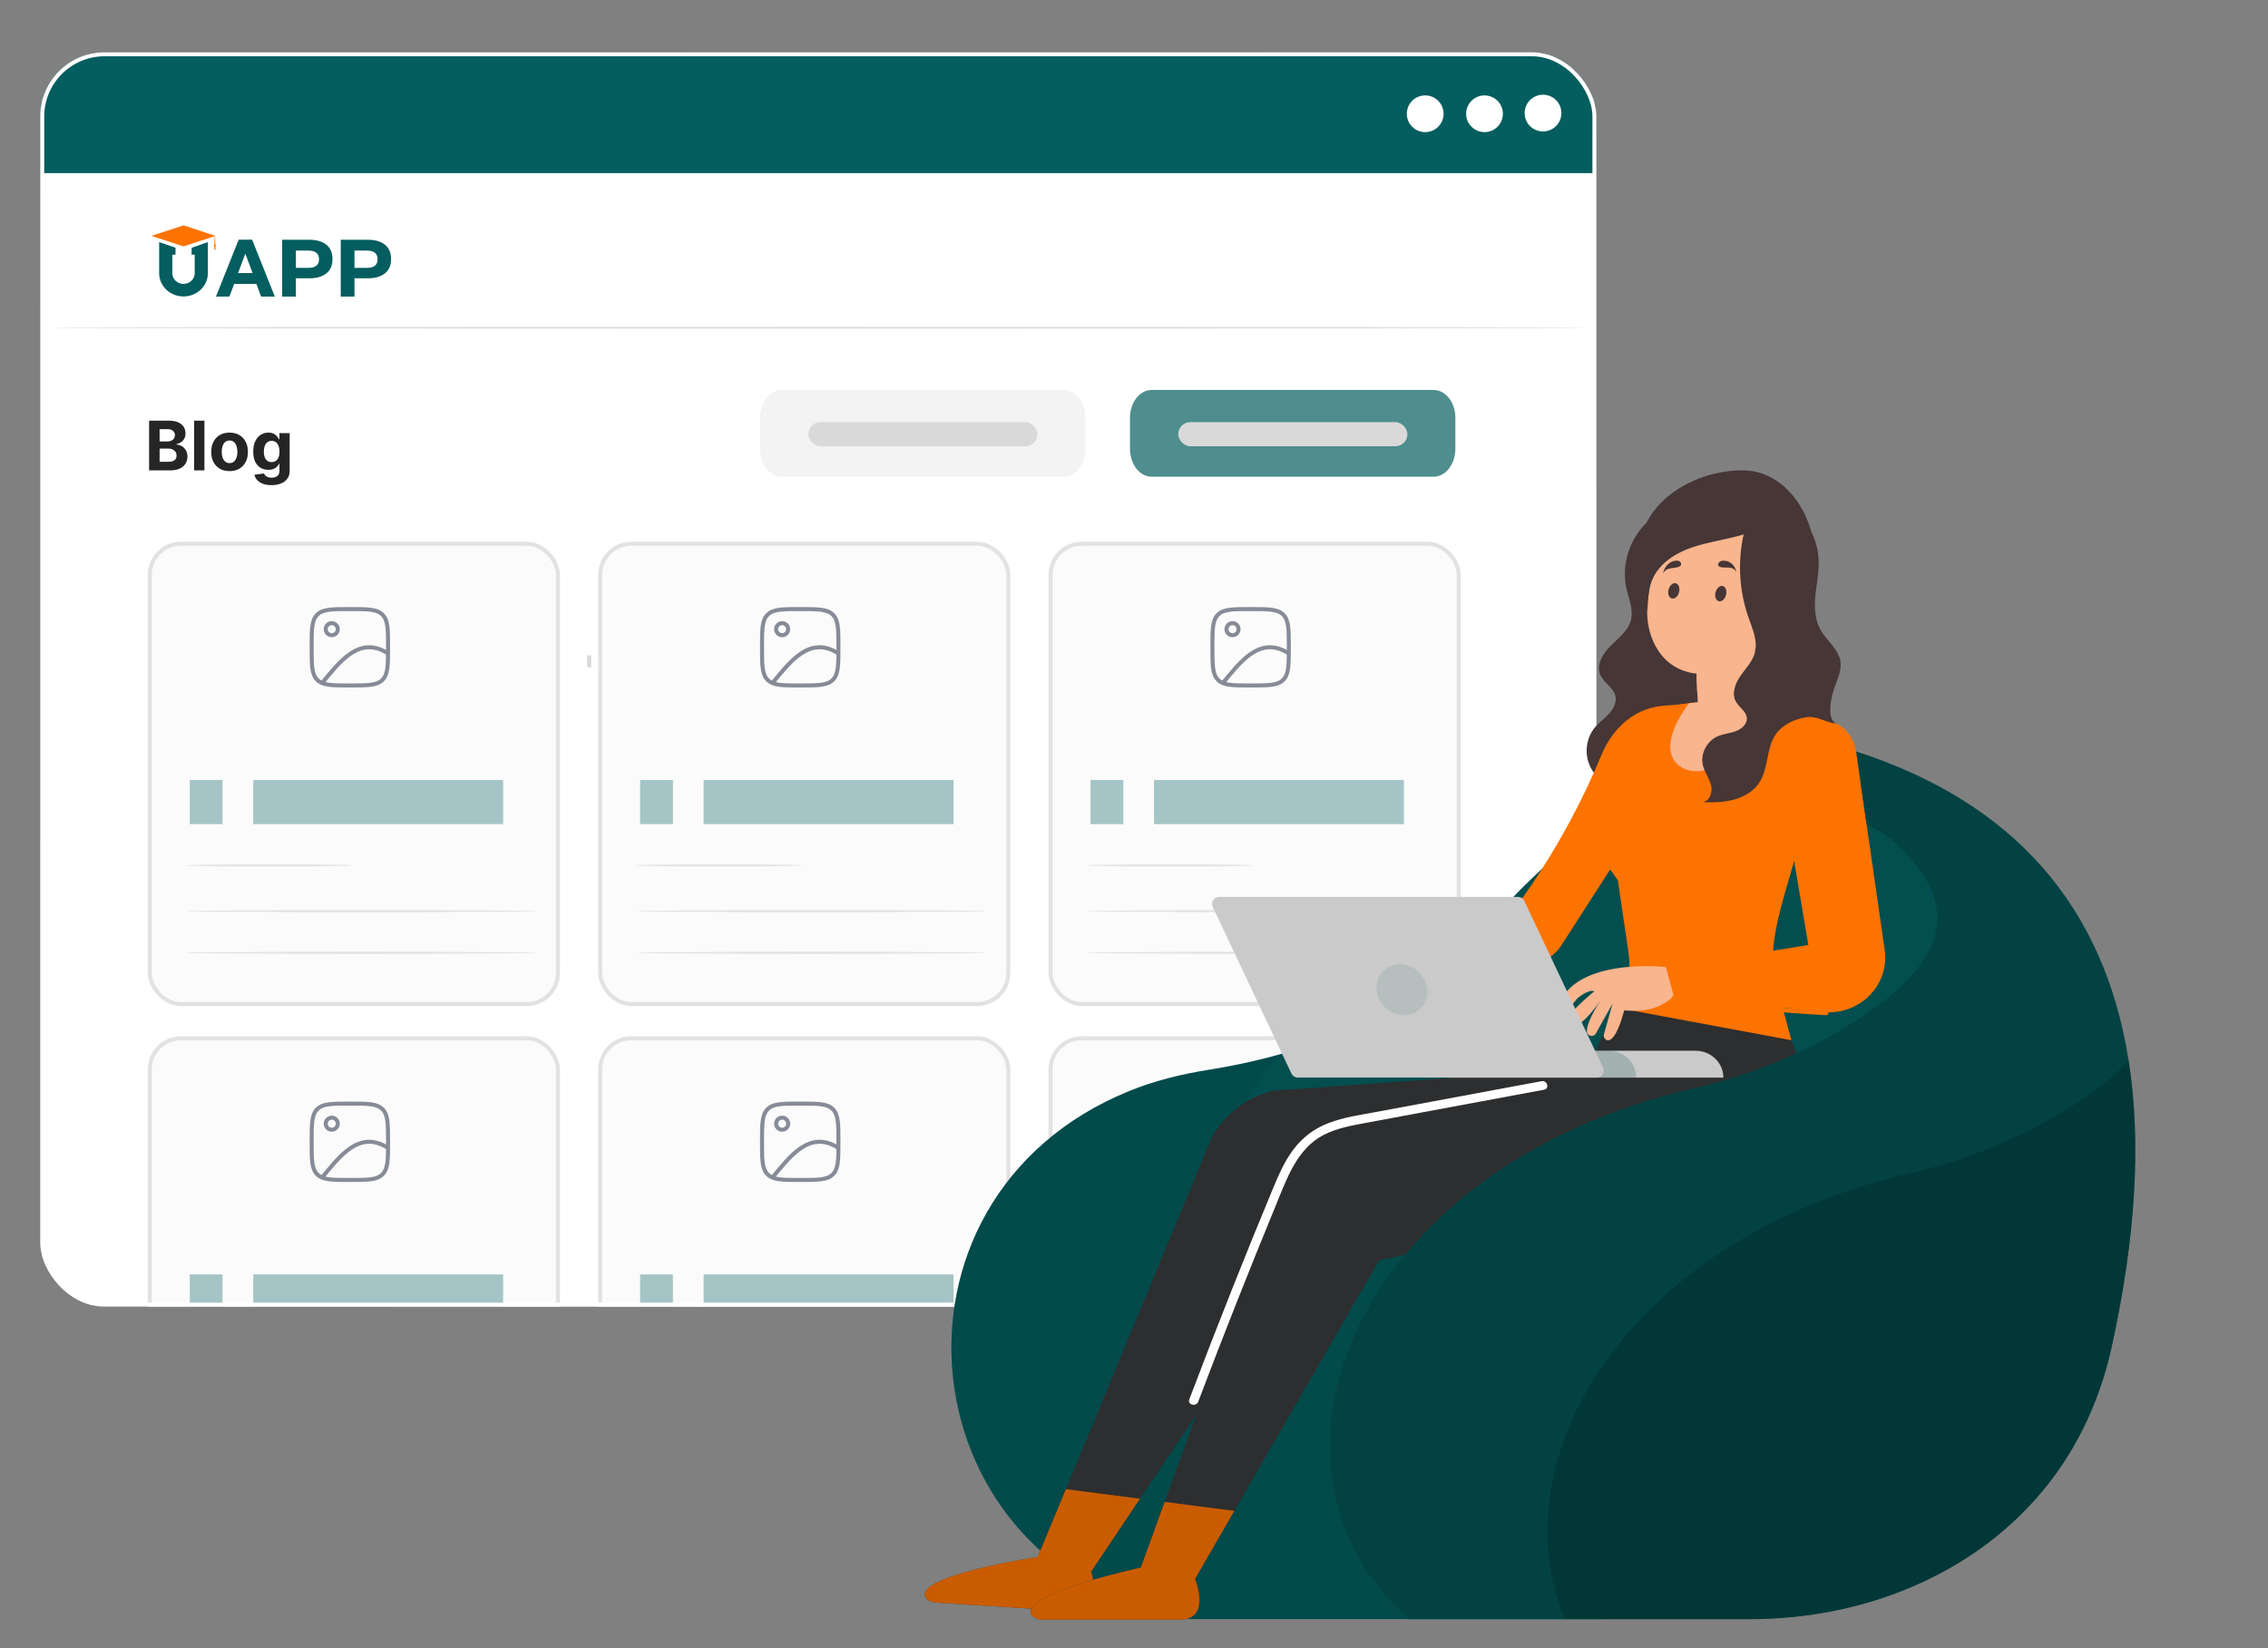 <svg width="564" height="410" viewBox="0 0 564 410" fill="none" xmlns="http://www.w3.org/2000/svg">
<rect x="0" y="0" width="564" height="410" fill="#808080" stroke="none"/>
<g clip-path="url(#clip0_3351_69304)">
<path d="M396.51 24H10V332.066H396.51V24Z" fill="white"/>
<g opacity="0.5">
<path d="M273.145 144.821H275.011V145.259H273.145V144.821Z" fill="#263238"/>
<path d="M275.879 144.821H277.746V145.259H275.879V144.821Z" fill="#263238"/>
<path d="M278.551 143.588C278.551 143.364 278.724 143.201 278.928 143.201C279.132 143.201 279.316 143.364 279.316 143.588C279.316 143.813 279.142 143.976 278.928 143.976C278.724 143.976 278.551 143.802 278.551 143.588ZM278.551 146.615C278.551 146.391 278.724 146.228 278.928 146.228C279.132 146.228 279.316 146.391 279.316 146.615C279.316 146.839 279.142 147.002 278.928 147.002C278.724 147.013 278.551 146.839 278.551 146.615Z" fill="#263238"/>
<path d="M280.109 144.821H281.976V145.259H280.109V144.821Z" fill="#263238"/>
<path d="M282.844 144.821H284.71V145.259H282.844V144.821Z" fill="#263238"/>
</g>
<path d="M396.78 13.265H10.27V43.062H396.78V13.265Z" fill="#045D5E"/>
<path d="M358.983 28.297C358.983 30.814 356.943 32.863 354.414 32.863C351.884 32.863 349.844 30.824 349.844 28.297C349.844 25.78 351.884 23.731 354.414 23.731C356.943 23.731 358.983 25.78 358.983 28.297Z" fill="white"/>
<path d="M373.733 28.297C373.733 30.814 371.693 32.863 369.164 32.863C366.644 32.863 364.594 30.824 364.594 28.297C364.594 25.78 366.634 23.731 369.164 23.731C371.693 23.731 373.733 25.78 373.733 28.297Z" fill="white"/>
<path d="M388.284 28.128C388.284 30.645 386.244 32.694 383.714 32.694C381.185 32.694 379.145 30.655 379.145 28.128C379.145 25.611 381.185 23.562 383.714 23.562C386.244 23.562 388.284 25.611 388.284 28.128Z" fill="white"/>
<path d="M395.079 81.515C395.079 81.658 309.231 81.78 203.369 81.78C97.457 81.78 11.629 81.658 11.629 81.515C11.629 81.372 97.457 81.25 203.359 81.25C309.231 81.25 395.079 81.362 395.079 81.515Z" fill="#E0E0E0"/>
<path d="M396.776 324.766C396.776 322.921 396.684 201.087 396.551 13.265L396.776 13.489C286.293 13.499 153.308 13.51 10.296 13.53H10.265L10.53 13.265C10.52 125.825 10.51 232.159 10.5 324.766L10.265 324.531C240.095 324.664 394.705 324.766 396.776 324.766C394.705 324.766 240.095 324.857 10.265 325H10.031V324.766C10.02 232.159 10.01 125.825 10 13.265V13H10.265H10.296C153.308 13.02 286.283 13.031 396.776 13.041H397V13.265C396.867 201.087 396.776 322.921 396.776 324.766Z" fill="#263238"/>
<rect x="37.25" y="135.25" width="101.5" height="114.5" rx="7.75" fill="#FBFBFB" stroke="#E2E2E2" strokeWidth="0.5"/>
<g opacity="0.1">
<path d="M87.671 215.265C87.671 215.408 78.38 215.53 66.925 215.53C55.464 215.53 46.176 215.408 46.176 215.265C46.176 215.122 55.464 215 66.925 215C78.383 215 87.671 215.112 87.671 215.265Z" fill="black"/>
</g>
<g opacity="0.1">
<path d="M133.493 226.628C133.493 226.771 113.943 226.893 89.834 226.893C65.716 226.893 46.172 226.771 46.172 226.628C46.172 226.486 65.716 226.363 89.834 226.363C113.946 226.363 133.493 226.475 133.493 226.628Z" fill="black"/>
</g>
<g opacity="0.1">
<path d="M133.493 236.993C133.493 237.135 113.943 237.257 89.834 237.257C65.716 237.257 46.172 237.135 46.172 236.993C46.172 236.85 65.716 236.728 89.834 236.728C113.946 236.728 133.493 236.85 133.493 236.993Z" fill="black"/>
</g>
<g opacity="0.5">
<path d="M47.188 194H55.337V205H47.188V194Z" fill="#508E8F"/>
<path d="M62.978 194H125.122V205H62.978V194Z" fill="#508E8F"/>
</g>
<g opacity="0.5">
<circle cx="82.5" cy="156.5" r="1.5" stroke="#141B34" strokeWidth="1.5" strokeLinecap="round" strokeLinejoin="round"/>
<path d="M77.5 161C77.5 156.522 77.5 154.282 78.891 152.891C80.282 151.5 82.522 151.5 87 151.5C91.478 151.5 93.718 151.5 95.109 152.891C96.5 154.282 96.5 156.522 96.5 161C96.5 165.478 96.5 167.718 95.109 169.109C93.718 170.5 91.478 170.5 87 170.5C82.522 170.5 80.282 170.5 78.891 169.109C77.5 167.718 77.5 165.478 77.5 161Z" stroke="#141B34" strokeWidth="1.5"/>
<path d="M80 170C84.373 164.775 89.274 157.884 96.498 162.542" stroke="#141B34" strokeWidth="1.5"/>
</g>
<rect x="149.25" y="135.25" width="101.5" height="114.5" rx="7.75" fill="#FBFBFB" stroke="#E2E2E2" strokeWidth="0.5"/>
<g opacity="0.1">
<path d="M199.671 215.265C199.671 215.408 190.38 215.53 178.925 215.53C167.464 215.53 158.176 215.408 158.176 215.265C158.176 215.122 167.464 215 178.925 215C190.383 215 199.671 215.112 199.671 215.265Z" fill="black"/>
</g>
<g opacity="0.1">
<path d="M245.493 226.628C245.493 226.771 225.943 226.893 201.834 226.893C177.716 226.893 158.172 226.771 158.172 226.628C158.172 226.486 177.716 226.363 201.834 226.363C225.946 226.363 245.493 226.475 245.493 226.628Z" fill="black"/>
</g>
<g opacity="0.1">
<path d="M245.493 236.993C245.493 237.135 225.943 237.257 201.834 237.257C177.716 237.257 158.172 237.135 158.172 236.993C158.172 236.85 177.716 236.728 201.834 236.728C225.946 236.728 245.493 236.85 245.493 236.993Z" fill="black"/>
</g>
<g opacity="0.5">
<path d="M159.188 194H167.337V205H159.188V194Z" fill="#508E8F"/>
<path d="M174.978 194H237.122V205H174.978V194Z" fill="#508E8F"/>
</g>
<g opacity="0.5">
<circle cx="194.5" cy="156.5" r="1.5" stroke="#141B34" strokeWidth="1.5" strokeLinecap="round" strokeLinejoin="round"/>
<path d="M189.5 161C189.5 156.522 189.5 154.282 190.891 152.891C192.282 151.5 194.522 151.5 199 151.5C203.478 151.5 205.718 151.5 207.109 152.891C208.5 154.282 208.5 156.522 208.5 161C208.5 165.478 208.5 167.718 207.109 169.109C205.718 170.5 203.478 170.5 199 170.5C194.522 170.5 192.282 170.5 190.891 169.109C189.5 167.718 189.5 165.478 189.5 161Z" stroke="#141B34" strokeWidth="1.5"/>
<path d="M192 170C196.372 164.775 201.274 157.884 208.497 162.542" stroke="#141B34" strokeWidth="1.5"/>
</g>
<rect x="261.25" y="135.25" width="101.5" height="114.5" rx="7.75" fill="#FBFBFB" stroke="#E2E2E2" strokeWidth="0.5"/>
<g opacity="0.1">
<path d="M311.671 215.265C311.671 215.408 302.38 215.53 290.925 215.53C279.464 215.53 270.176 215.408 270.176 215.265C270.176 215.122 279.464 215 290.925 215C302.383 215 311.671 215.112 311.671 215.265Z" fill="black"/>
</g>
<g opacity="0.1">
<path d="M357.493 226.628C357.493 226.771 337.943 226.893 313.834 226.893C289.716 226.893 270.172 226.771 270.172 226.628C270.172 226.486 289.716 226.363 313.834 226.363C337.946 226.363 357.493 226.475 357.493 226.628Z" fill="black"/>
</g>
<g opacity="0.1">
<path d="M357.493 236.993C357.493 237.135 337.943 237.257 313.834 237.257C289.716 237.257 270.172 237.135 270.172 236.993C270.172 236.85 289.716 236.728 313.834 236.728C337.946 236.728 357.493 236.85 357.493 236.993Z" fill="black"/>
</g>
<g opacity="0.5">
<path d="M271.188 194H279.337V205H271.188V194Z" fill="#508E8F"/>
<path d="M286.978 194H349.122V205H286.978V194Z" fill="#508E8F"/>
</g>
<g opacity="0.5">
<circle cx="306.5" cy="156.5" r="1.5" stroke="#141B34" strokeWidth="1.5" strokeLinecap="round" strokeLinejoin="round"/>
<path d="M301.5 161C301.5 156.522 301.5 154.282 302.891 152.891C304.282 151.5 306.522 151.5 311 151.5C315.478 151.5 317.718 151.5 319.109 152.891C320.5 154.282 320.5 156.522 320.5 161C320.5 165.478 320.5 167.718 319.109 169.109C317.718 170.5 315.478 170.5 311 170.5C306.522 170.5 304.282 170.5 302.891 169.109C301.5 167.718 301.5 165.478 301.5 161Z" stroke="#141B34" strokeWidth="1.5"/>
<path d="M304 170C308.372 164.775 313.274 157.884 320.497 162.542" stroke="#141B34" strokeWidth="1.5"/>
</g>
<rect x="37.25" y="258.25" width="101.5" height="114.5" rx="7.75" fill="#FBFBFB" stroke="#E2E2E2" strokeWidth="0.5"/>
<g opacity="0.5">
<path d="M47.188 317H55.337V328H47.188V317Z" fill="#508E8F"/>
<path d="M62.978 317H125.122V328H62.978V317Z" fill="#508E8F"/>
</g>
<g opacity="0.5">
<circle cx="82.5" cy="279.5" r="1.5" stroke="#141B34" strokeWidth="1.5" strokeLinecap="round" strokeLinejoin="round"/>
<path d="M77.5 284C77.5 279.522 77.5 277.282 78.891 275.891C80.282 274.5 82.522 274.5 87 274.5C91.478 274.5 93.718 274.5 95.109 275.891C96.5 277.282 96.5 279.522 96.5 284C96.5 288.478 96.5 290.718 95.109 292.109C93.718 293.5 91.478 293.5 87 293.5C82.522 293.5 80.282 293.5 78.891 292.109C77.5 290.718 77.5 288.478 77.5 284Z" stroke="#141B34" strokeWidth="1.5"/>
<path d="M80 293C84.373 287.775 89.274 280.884 96.498 285.542" stroke="#141B34" strokeWidth="1.5"/>
</g>
<rect x="149.25" y="258.25" width="101.5" height="114.5" rx="7.75" fill="#FBFBFB" stroke="#E2E2E2" strokeWidth="0.5"/>
<g opacity="0.5">
<path d="M159.188 317H167.337V328H159.188V317Z" fill="#508E8F"/>
<path d="M174.978 317H237.122V328H174.978V317Z" fill="#508E8F"/>
</g>
<g opacity="0.5">
<circle cx="194.5" cy="279.5" r="1.5" stroke="#141B34" strokeWidth="1.5" strokeLinecap="round" strokeLinejoin="round"/>
<path d="M189.5 284C189.5 279.522 189.5 277.282 190.891 275.891C192.282 274.5 194.522 274.5 199 274.5C203.478 274.5 205.718 274.5 207.109 275.891C208.5 277.282 208.5 279.522 208.5 284C208.5 288.478 208.5 290.718 207.109 292.109C205.718 293.5 203.478 293.5 199 293.5C194.522 293.5 192.282 293.5 190.891 292.109C189.5 290.718 189.5 288.478 189.5 284Z" stroke="#141B34" strokeWidth="1.5"/>
<path d="M192 293C196.372 287.775 201.274 280.884 208.497 285.542" stroke="#141B34" strokeWidth="1.5"/>
</g>
<rect x="261.25" y="258.25" width="101.5" height="114.5" rx="7.75" fill="#FBFBFB" stroke="#E2E2E2" strokeWidth="0.5"/>
<g opacity="0.5">
<path d="M271.188 317H279.337V328H271.188V317Z" fill="#508E8F"/>
<path d="M286.978 317H349.122V328H286.978V317Z" fill="#508E8F"/>
</g>
<g opacity="0.5">
<circle cx="306.5" cy="279.5" r="1.5" stroke="#141B34" strokeWidth="1.5" strokeLinecap="round" strokeLinejoin="round"/>
<path d="M301.5 284C301.5 279.522 301.5 277.282 302.891 275.891C304.282 274.5 306.522 274.5 311 274.5C315.478 274.5 317.718 274.5 319.109 275.891C320.5 277.282 320.5 279.522 320.5 284C320.5 288.478 320.5 290.718 319.109 292.109C317.718 293.5 315.478 293.5 311 293.5C306.522 293.5 304.282 293.5 302.891 292.109C301.5 290.718 301.5 288.478 301.5 284Z" stroke="#141B34" strokeWidth="1.5"/>
<path d="M304 293C308.372 287.775 313.274 280.884 320.497 285.542" stroke="#141B34" strokeWidth="1.5"/>
</g>
<path d="M43.66 61.618L39.578 60.225V67.959C39.578 71.148 42.29 73.734 45.635 73.734C48.98 73.734 51.692 71.148 51.692 67.959V60.225L47.668 61.618L47.638 63.355H48.418V67.96C48.418 69.426 47.172 70.615 45.634 70.615C44.096 70.615 42.85 69.426 42.85 67.96V63.355H43.63L43.66 61.618H43.66Z" fill="#045D5E"/>
<path d="M45.633 56.062L37.645 58.671L45.633 61.28L53.622 58.671L45.633 56.062Z" fill="#FC7300"/>
<path d="M53.691 61.05C53.691 60.955 53.634 60.872 53.552 60.83L53.476 58.668H53.394L53.319 60.825C53.23 60.864 53.168 60.951 53.168 61.05C53.168 61.144 53.222 61.227 53.303 61.269L53.282 61.871C53.275 62.075 53.344 62.162 53.435 62.162C53.526 62.162 53.596 62.075 53.589 61.871L53.567 61.263C53.642 61.218 53.692 61.14 53.692 61.05H53.691Z" fill="#FC7300"/>
<path d="M84.734 59.638H91.498C93.261 59.638 94.66 60.04 95.695 60.845C96.731 61.651 97.248 62.852 97.248 64.448C97.248 66.045 96.734 67.204 95.706 68.009C94.678 68.814 93.334 69.216 91.674 69.216H88.149V73.776H84.734V59.638ZM88.149 62.327V66.633H91.212C93.004 66.633 93.899 65.919 93.899 64.49C93.899 63.062 93.011 62.327 91.234 62.327H88.149Z" fill="#045D5E"/>
<path d="M70.168 59.638H76.932C78.694 59.638 80.093 60.04 81.129 60.845C82.164 61.651 82.682 62.852 82.682 64.448C82.682 66.045 82.167 67.204 81.14 68.009C80.111 68.814 78.767 69.216 77.108 69.216H73.583V73.776H70.168V59.638ZM73.583 62.327V66.633H76.645C78.437 66.633 79.333 65.919 79.333 64.49C79.333 63.062 78.444 62.327 76.667 62.327H73.583Z" fill="#045D5E"/>
<path d="M62.701 59.617H59.347L53.703 73.776H57.035L58.244 70.618H63.763L64.929 73.776H68.344L62.701 59.617ZM61.013 63.092L62.81 67.921H59.198L61.013 63.092Z" fill="#045D5E"/>
<rect x="146" y="163" width="1" height="3" fill="#D9D9D9"/>
<path d="M37.075 117V104.636H42.025C42.934 104.636 43.693 104.771 44.301 105.041C44.908 105.31 45.365 105.685 45.671 106.164C45.977 106.639 46.13 107.186 46.13 107.806C46.13 108.289 46.033 108.713 45.84 109.08C45.647 109.442 45.381 109.74 45.043 109.973C44.709 110.202 44.327 110.365 43.896 110.462V110.583C44.367 110.603 44.808 110.736 45.218 110.981C45.633 111.227 45.969 111.571 46.227 112.013C46.484 112.452 46.613 112.975 46.613 113.583C46.613 114.239 46.45 114.825 46.124 115.34C45.802 115.851 45.325 116.255 44.693 116.553C44.061 116.851 43.283 117 42.357 117H37.075ZM39.689 114.863H41.82C42.548 114.863 43.079 114.724 43.413 114.446C43.747 114.165 43.914 113.79 43.914 113.324C43.914 112.981 43.832 112.68 43.667 112.418C43.502 112.156 43.267 111.951 42.961 111.802C42.659 111.653 42.298 111.579 41.88 111.579H39.689V114.863ZM39.689 109.81H41.626C41.985 109.81 42.303 109.748 42.58 109.623C42.862 109.494 43.083 109.313 43.244 109.08C43.409 108.846 43.492 108.566 43.492 108.24C43.492 107.794 43.333 107.433 43.015 107.16C42.701 106.886 42.254 106.749 41.675 106.749H39.689V109.81ZM50.837 104.636V117H48.266V104.636H50.837ZM57.087 117.181C56.149 117.181 55.338 116.982 54.654 116.583C53.974 116.181 53.449 115.622 53.078 114.905C52.708 114.185 52.523 113.35 52.523 112.4C52.523 111.442 52.708 110.605 53.078 109.888C53.449 109.168 53.974 108.609 54.654 108.21C55.338 107.808 56.149 107.607 57.087 107.607C58.025 107.607 58.834 107.808 59.514 108.21C60.198 108.609 60.725 109.168 61.096 109.888C61.466 110.605 61.651 111.442 61.651 112.4C61.651 113.35 61.466 114.185 61.096 114.905C60.725 115.622 60.198 116.181 59.514 116.583C58.834 116.982 58.025 117.181 57.087 117.181ZM57.099 115.189C57.526 115.189 57.882 115.068 58.168 114.827C58.453 114.581 58.669 114.247 58.814 113.825C58.962 113.402 59.037 112.921 59.037 112.382C59.037 111.842 58.962 111.362 58.814 110.939C58.669 110.516 58.453 110.182 58.168 109.937C57.882 109.691 57.526 109.569 57.099 109.569C56.668 109.569 56.306 109.691 56.012 109.937C55.723 110.182 55.503 110.516 55.354 110.939C55.209 111.362 55.137 111.842 55.137 112.382C55.137 112.921 55.209 113.402 55.354 113.825C55.503 114.247 55.723 114.581 56.012 114.827C56.306 115.068 56.668 115.189 57.099 115.189ZM67.501 120.67C66.668 120.67 65.953 120.556 65.358 120.326C64.766 120.101 64.295 119.793 63.945 119.403C63.595 119.012 63.367 118.574 63.263 118.087L65.641 117.767C65.714 117.952 65.829 118.125 65.985 118.286C66.142 118.447 66.35 118.576 66.607 118.672C66.869 118.773 67.187 118.823 67.561 118.823C68.121 118.823 68.581 118.686 68.944 118.413C69.31 118.143 69.493 117.69 69.493 117.054V115.358H69.384C69.272 115.616 69.103 115.859 68.877 116.088C68.652 116.318 68.362 116.505 68.008 116.65C67.654 116.795 67.231 116.867 66.74 116.867C66.044 116.867 65.41 116.706 64.838 116.384C64.271 116.058 63.818 115.561 63.48 114.893C63.146 114.221 62.979 113.372 62.979 112.346C62.979 111.295 63.15 110.418 63.492 109.713C63.834 109.009 64.289 108.482 64.856 108.132C65.428 107.782 66.054 107.607 66.734 107.607C67.253 107.607 67.688 107.695 68.038 107.872C68.388 108.045 68.67 108.263 68.883 108.524C69.1 108.782 69.267 109.035 69.384 109.285H69.481V107.727H72.034V117.091C72.034 117.879 71.841 118.539 71.455 119.071C71.069 119.602 70.533 120 69.849 120.266C69.169 120.536 68.386 120.67 67.501 120.67ZM67.555 114.935C67.97 114.935 68.32 114.833 68.606 114.627C68.895 114.418 69.117 114.12 69.269 113.734C69.427 113.344 69.505 112.877 69.505 112.333C69.505 111.79 69.428 111.319 69.276 110.921C69.123 110.518 68.901 110.206 68.612 109.985C68.322 109.764 67.97 109.653 67.555 109.653C67.132 109.653 66.776 109.768 66.487 109.997C66.197 110.223 65.977 110.536 65.829 110.939C65.68 111.341 65.605 111.806 65.605 112.333C65.605 112.869 65.68 113.332 65.829 113.722C65.981 114.108 66.201 114.408 66.487 114.621C66.776 114.831 67.132 114.935 67.555 114.935Z" fill="#252525"/>
<g opacity="0.7">
<path d="M356.527 118.575H286.39C283.411 118.575 281 115.466 281 111.624V103.95C281 100.108 283.411 97 286.39 97H356.527C359.507 97 361.917 100.108 361.917 103.95V111.624C361.917 115.456 359.499 118.575 356.527 118.575Z" fill="#045D5E"/>
</g>
<rect x="293" y="105" width="57" height="6" rx="3" fill="#D9D9D9"/>
<g opacity="0.7">
<path d="M264.527 118.575H194.39C191.411 118.575 189 115.466 189 111.624V103.95C189 100.108 191.411 97 194.39 97H264.527C267.507 97 269.917 100.108 269.917 103.95V111.624C269.917 115.456 267.499 118.575 264.527 118.575Z" fill="#EEEEEE"/>
</g>
<rect x="201" y="105" width="57" height="6" rx="3" fill="#D9D9D9"/>
</g>
<rect x="10.5" y="13.5" width="386" height="311" rx="15.5" stroke="white"/>
<path d="M445.554 189.445C416.635 187.069 389.2 206.112 363.689 237.43C363.689 237.43 345.582 258.918 300.685 266.081C293.892 267.159 287.183 268.793 280.844 271.366C214.826 298.233 225.219 391.153 295.076 402.732H398.504L510.867 227.717C494.135 208.129 472.356 195.403 445.554 189.445Z" fill="#045D5E"/>
<path d="M445.554 189.445C416.635 187.069 389.2 206.112 363.689 237.43C363.689 237.43 345.582 258.918 300.685 266.081C293.892 267.159 287.183 268.793 280.844 271.366C214.826 298.233 225.219 391.153 295.076 402.732H398.504L510.867 227.717C494.135 208.129 472.356 195.403 445.554 189.445Z" fill="black" fill-opacity="0.2"/>
<path opacity="0.37" d="M316.829 263.937C306.95 275.075 303.889 290.734 304.451 305.036C305.013 319.408 332.891 309.765 369.237 303.669C383.35 301.304 510.889 227.717 510.889 227.717C494.157 208.129 472.378 195.391 445.576 189.445C416.658 187.069 389.222 206.112 363.712 237.43C363.712 237.43 350.448 253.146 318.503 262.175C317.929 262.755 317.367 263.334 316.829 263.937Z" fill="#045657"/>
<path d="M409.778 129.72C405.21 133.916 403.129 140.488 404.468 146.434C405.054 149.007 406.226 151.615 405.592 154.176C404.935 156.83 402.531 158.662 400.557 160.609C398.584 162.556 396.862 165.384 397.974 167.899C398.835 169.846 401.179 170.982 401.705 173.034C402.1 174.598 401.275 176.244 400.187 177.461C399.086 178.678 397.711 179.64 396.646 180.892C394.039 183.987 393.86 188.773 396.24 192.03C397.675 194.001 399.828 195.334 401.837 196.748C403.846 198.173 405.843 199.831 406.681 202.102C407.518 204.374 406.752 207.353 404.456 208.292C412.051 208.118 419.011 201.952 419.884 194.638C419.382 198.359 422.288 201.859 425.792 203.424C429.309 204.988 433.303 205.046 437.166 205.069C434.009 205.046 431.665 201.743 431.856 198.695C432.047 195.646 434.093 192.981 436.461 190.964C438.829 188.947 441.567 187.359 443.852 185.25C450.597 178.98 452.2 169.104 451.757 160.052C451.159 147.767 447.452 135.643 441.065 125.015" fill="#463636"/>
<path d="M351.235 229.766C351.235 229.766 329.002 220.726 322.771 233.637C322.771 233.637 320.295 237.949 328.607 231.505C328.607 231.505 331.824 229.859 333.14 230.775C333.14 230.775 324.816 234.773 324.039 236.744C323.644 237.752 325.689 240.8 334.36 233.081C334.36 233.081 329.648 237.219 328.858 239.954C328.523 241.136 330.042 241.959 330.903 241.055L336.776 234.808L332.817 241.693C332.53 242.191 332.602 242.852 333.056 243.223C333.834 243.837 335.568 243.559 339.192 237.114C339.216 237.138 339.227 237.172 339.263 237.184C343.509 238.482 347.157 238.992 351.259 236.964L352.025 236.28L351.235 229.766Z" fill="#F8B58E"/>
<path d="M422.398 175.757L422.075 176.418L418.164 184.589L410.63 200.282L391.35 230.301L390.035 232.341L388.217 235.158C388.205 235.192 388.193 235.216 388.169 235.239C385.945 238.646 381.806 240.42 377.668 239.968L357.205 237.673L346.286 236.456C341.837 236.015 340.246 230.278 340.246 230.278L377.238 225.271C377.979 224.228 378.721 223.185 379.462 222.13C379.869 221.55 380.264 220.971 380.67 220.391C387.619 210.099 393.515 199.216 398.287 187.695C399.806 184.032 402.222 180.741 405.499 178.457C405.547 178.423 405.606 178.399 405.642 178.365C408.668 176.29 412.292 175.328 415.94 175.479L421.728 175.722L422.398 175.757Z" fill="#FC7300"/>
<path d="M418.166 184.588L410.632 200.282L391.352 230.301L390.037 232.341L388.219 235.157C388.207 235.192 388.195 235.215 388.171 235.238C385.946 238.646 381.808 240.419 377.67 239.967L357.207 237.672L382.765 234.207C383.507 233.175 384.248 232.121 384.978 231.066C385.384 230.486 385.791 229.907 386.186 229.327C393.146 219.035 399.042 208.152 403.814 196.631C405.333 192.968 407.749 189.677 411.026 187.393C411.074 187.358 411.134 187.335 411.158 187.301C413.263 185.863 415.667 184.948 418.166 184.588Z" fill="#FC7300"/>
<path d="M406.832 300.91L322.324 314.83L283.455 372.805L271.304 390.932C271.304 390.932 274.712 401.294 266.95 400.796L233.044 398.64C231.848 398.559 230.413 398.153 230.066 397.029C228.416 391.744 258.064 387.281 258.064 387.281L265.061 370.429L301.371 282.91C304.54 277.138 310.078 272.919 316.596 271.296L394.837 265.687L401.965 250.306L443.106 258.315C453.691 288.833 440.164 297.097 406.832 300.91Z" fill="#2D2E2F"/>
<path d="M271.316 390.923C271.316 390.923 274.724 401.285 266.962 400.786L233.056 398.631C231.86 398.55 230.425 398.144 230.078 397.02C228.428 391.734 258.076 387.272 258.076 387.272L265.073 370.42L283.467 372.784L271.316 390.923Z" fill="#FC7300"/>
<path d="M271.316 390.923C271.316 390.923 274.724 401.285 266.962 400.786L233.056 398.631C231.86 398.55 230.425 398.144 230.078 397.02C228.428 391.734 258.076 387.272 258.076 387.272L265.073 370.42L283.467 372.784L271.316 390.923Z" fill="black" fill-opacity="0.2"/>
<path d="M445.489 258.741C429.296 258.393 418.365 259.32 406.333 257.732C402.697 257.257 400.568 253.56 401.98 250.28C404.264 244.96 405.221 240.173 405.221 240.173C405.209 239.049 405.113 237.925 404.946 236.8L402.315 218.939L399.002 214.315C395.007 209.401 394.66 202.609 398.093 197.335C398.093 197.335 399.42 195.643 401.334 193.186C404.288 189.442 408.605 183.948 411.643 180.112C412.169 179.428 414.203 176.043 414.633 175.499C414.633 175.499 416.355 175.429 418.496 175.081L418.544 175.093C419.202 175 419.836 174.908 420.482 174.85C420.505 174.838 420.529 174.838 420.553 174.838C421.223 174.78 421.893 174.745 422.574 174.722C425.648 174.641 428.722 174.908 431.819 174.931C435.754 174.977 436.854 174.606 436.854 174.606C437.082 174.641 440.359 175.441 441.83 175.812H441.854C442.057 175.881 442.248 175.951 442.452 176.032C444.21 176.646 446.004 177.376 447.606 178.072C450.608 179.381 451.721 182.928 450.01 185.64C449.687 186.15 449.496 186.707 449.544 187.344C450.046 193.452 449.173 199.804 448.145 205.668C447.858 207.384 447.487 209.076 447.056 210.757C445.095 218.766 442.069 226.566 441.1 234.668C440.741 237.623 440.909 240.498 441.304 243.36C441.363 243.685 443.612 251.705 445.489 258.741Z" fill="#FC7300"/>
<path d="M407.722 183.218C402.842 188.735 398.824 194.947 395.81 201.6C395.499 202.272 396.575 202.748 396.886 202.075C399.852 195.504 403.811 189.396 408.631 183.936C409.133 183.392 408.212 182.662 407.722 183.218Z" fill="#FC7300"/>
<path d="M429.364 219.531C422.248 218.512 416.735 212.855 415.921 205.959C415.85 205.356 414.905 205.6 414.977 206.191C415.395 209.726 417.022 213.122 419.581 215.683C422.188 218.291 425.645 219.949 429.34 220.482C429.962 220.563 429.974 219.624 429.364 219.531Z" fill="#FC7300"/>
<path d="M442.491 176.01C442.479 176.021 442.455 176.044 442.455 176.056C437.731 181.515 433.748 186.824 427.386 190.254C425.675 191.17 423.786 191.865 421.848 191.842C419.887 191.842 417.89 191.1 416.682 189.617C412.388 184.401 420.018 174.932 420.018 174.932C420.186 174.909 420.341 174.885 420.497 174.862C420.521 174.851 420.545 174.851 420.569 174.851C421.561 174.712 422.195 174.677 422.195 174.677L421.777 165.706L421.334 155.692L429.527 155.669L435.614 155.657H436.176L436.332 158.473L436.774 167.699L436.846 174.63C437.073 174.665 440.35 175.465 441.821 175.836H441.845C442.18 175.929 442.419 175.987 442.491 176.01Z" fill="#F8B58E"/>
<path d="M422.016 170.771V171.977C434.239 171.513 435.507 159.146 435.626 155.646C435.638 155.066 435.638 154.73 435.638 154.73L429.551 155.669L422.638 156.712L421.801 165.706L422.016 170.771Z" fill="#F8B58E"/>
<path d="M410.132 146.71C410.455 144.368 410.766 142.039 410.909 139.686C411.112 136.313 413.17 132.905 415.215 130.066C416.518 128.258 418.085 126.635 419.951 125.383C424.926 122.045 432.257 121.443 437.783 123.691C445.521 126.832 446.298 134.412 444.181 141.227C449.145 138.851 449.36 144.994 449.36 144.994C449.575 151.137 443.38 151.114 443.38 151.114C441.562 156.979 437.436 160.56 437.436 160.56C433.573 163.979 430.176 165.88 427.318 166.877C421.637 168.859 415.49 166.668 412.392 161.87C409.845 157.918 409.211 153.432 409.821 148.854C409.928 148.135 410.036 147.417 410.132 146.71Z" fill="#F8B58E"/>
<path d="M417.289 152.714C417.516 152.251 417.911 151.88 418.246 151.474C418.629 151.022 418.952 150.535 419.239 150.026C419.813 149.006 420.172 147.904 420.351 146.769C420.399 146.456 420.793 146.27 421.069 146.328C421.403 146.398 421.535 146.699 421.487 147.012C421.2 148.924 420.351 150.744 419.071 152.251C418.581 152.83 417.875 153.456 418.497 154.163C419.119 154.87 420.243 154.754 421.128 154.685C421.894 154.638 421.906 155.786 421.14 155.832C420.004 155.913 418.784 155.937 417.875 155.206C417.134 154.604 416.835 153.607 417.289 152.714Z" fill="#F8B58E"/>
<path d="M429.262 147.821C429.047 148.876 428.281 149.653 427.54 149.56C426.798 149.467 426.368 148.54 426.583 147.485C426.798 146.431 427.564 145.654 428.305 145.747C429.047 145.851 429.465 146.778 429.262 147.821Z" fill="#463636"/>
<path d="M417.578 147.136C417.363 148.191 416.598 148.968 415.856 148.875C415.115 148.782 414.684 147.855 414.899 146.8C415.115 145.746 415.88 144.969 416.621 145.062C417.351 145.154 417.782 146.082 417.578 147.136Z" fill="#463636"/>
<path d="M417.577 139.58C417.326 139.441 417.063 139.441 416.812 139.453C415.161 139.58 413.882 140.89 413.559 142.687C413.666 142.443 413.81 142.223 413.989 142.049C414.001 142.038 414.013 142.038 414.025 142.026C414.133 141.91 414.24 141.806 414.372 141.736C414.838 141.435 415.4 141.354 415.963 141.284C416.525 141.215 417.099 141.157 417.601 140.936C417.84 140.832 418.091 140.635 418.067 140.311C418.067 140.009 417.828 139.719 417.577 139.58Z" fill="#463636"/>
<path d="M427.717 139.686C427.968 139.523 428.231 139.477 428.482 139.465C430.133 139.396 431.448 140.543 431.819 142.293C431.699 142.062 431.556 141.865 431.364 141.714C431.352 141.702 431.341 141.702 431.329 141.691C431.221 141.586 431.101 141.505 430.982 141.436C430.515 141.192 429.941 141.169 429.379 141.169C428.817 141.169 428.243 141.181 427.729 141.019C427.489 140.937 427.238 140.775 427.238 140.451C427.25 140.172 427.477 139.848 427.717 139.686Z" fill="#463636"/>
<path d="M428.69 155.969C426.764 157.87 423.93 158.728 421.334 158.264C420.593 158.137 420.354 159.273 421.095 159.4C424.121 159.933 427.35 158.879 429.575 156.676C430.137 156.143 429.24 155.436 428.69 155.969Z" fill="#F8B58E"/>
<path d="M413.56 297.202L342.925 313.532L306.938 375.819L297.167 392.706C297.167 392.706 301.281 402.836 293.495 402.836H259.518C258.322 402.836 256.863 402.5 256.432 401.411C254.411 396.253 283.712 389.901 283.712 389.901L289.632 373.582L319.747 290.491C322.51 284.533 327.748 279.967 334.147 277.938L395.764 266.406L401.827 250.608L445.481 258.745C458.074 288.543 439.62 295.648 413.56 297.202Z" fill="#2D2E2F"/>
<path d="M297.167 392.715C297.167 392.715 301.281 402.845 293.495 402.845H259.518C258.322 402.845 256.863 402.509 256.432 401.42C254.411 396.262 283.712 389.911 283.712 389.911L289.632 373.591L306.938 375.817L297.167 392.715Z" fill="#FC7300"/>
<path d="M297.167 392.715C297.167 392.715 301.281 402.845 293.495 402.845H259.518C258.322 402.845 256.863 402.509 256.432 401.42C254.411 396.262 283.712 389.911 283.712 389.911L289.632 373.591L306.938 375.817L297.167 392.715Z" fill="black" fill-opacity="0.2"/>
<path d="M383.346 268.93C374.257 270.623 365.167 272.315 356.078 274.007C351.485 274.865 346.893 275.722 342.3 276.568C338.318 277.31 334.204 277.878 330.412 279.327C326.753 280.729 323.81 282.978 321.526 286.073C319.397 288.947 317.974 292.239 316.611 295.496C313.202 303.667 309.889 311.873 306.612 320.09C302.917 329.386 299.293 338.716 295.753 348.07C295.238 349.414 297.451 349.994 297.965 348.661C304.172 332.272 310.619 315.964 317.304 299.738C319.935 293.351 322.447 285.818 329.097 282.329C332.565 280.521 336.56 279.883 340.387 279.165C344.884 278.33 349.381 277.484 353.877 276.65C363.9 274.784 373.922 272.917 383.956 271.051C385.403 270.808 384.794 268.664 383.346 268.93Z" fill="white"/>
<path d="M449.174 146.188C446.913 150.21 442.297 153.699 440.024 157.662C440.024 157.662 433.733 154.985 434.092 132.755C433.446 132.998 432.765 133.195 432.107 133.357C428.316 134.354 424.393 134.91 420.685 136.197C415.865 137.866 411.524 140.914 410.304 145.945C409.79 148.066 409.73 150.256 409.706 152.435C409.718 151.114 409.013 149.503 408.737 148.193C408.426 146.686 408.175 145.156 407.984 143.626C407.589 140.509 407.494 137.321 408.08 134.215C410.185 123.204 423.173 116.644 433.985 117.015C446.255 117.444 453.742 133.056 450.393 143.371C450.13 144.16 449.819 144.936 449.437 145.678C449.353 145.852 449.269 146.026 449.174 146.188Z" fill="#463636"/>
<path d="M457.96 180.739C456.035 179.244 445.127 175.813 442.448 176.056C442.448 176.056 441.073 184.332 442.018 189.826L449.6 234.495L449.827 235.631L446.024 235.979L445.94 235.99L410.133 241.229C410.133 241.229 412.321 245.436 412.86 247.453C412.967 247.418 413.087 247.395 413.206 247.372C413.302 247.36 413.398 247.302 413.494 247.291L414.331 247.418C414.39 247.407 453.14 251.718 453.14 251.718C460.723 252.553 467.277 247.488 468.592 240.696C468.855 239.27 468.915 237.775 468.676 236.222L464.191 205.09L461.584 186.916C461.56 186.719 461.524 186.534 461.476 186.349C461.022 184.054 459.73 182.106 457.96 180.739Z" fill="#FC7300"/>
<path d="M434.089 131.007C432.02 138.378 432.271 146.341 434.807 153.573C435.811 156.436 437.175 159.438 436.397 162.359C435.811 164.549 434.101 166.265 432.797 168.154C431.494 170.031 430.561 172.535 431.685 174.529C432.486 175.954 434.245 176.939 434.4 178.55C434.544 180.057 433.144 181.321 431.685 181.865C430.226 182.41 428.612 182.514 427.188 183.129C424.414 184.322 422.775 187.556 423.493 190.419C423.923 192.134 425.083 193.618 425.502 195.333C425.933 197.049 425.167 199.309 423.361 199.529C425.956 199.622 428.588 199.587 431.099 198.915C433.599 198.254 435.991 196.886 437.426 194.789C439.866 191.196 439.124 186.2 441.612 182.63C443.262 180.277 446.121 178.921 449.015 178.423C451.909 177.925 453.739 179.721 456.657 179.976C454.289 178.921 455.198 174.181 455.952 171.758C456.693 169.336 458.069 166.948 457.662 164.456C457.172 161.408 454.241 159.368 452.722 156.656C451.275 154.083 451.168 151 451.455 148.079C451.73 145.158 452.364 142.261 452.256 139.329C452.041 133.522 448.728 127.9 443.681 124.771" fill="#463636"/>
<path d="M445.045 203.224C446.42 213.852 448.046 224.446 449.948 235.005C438.598 236.963 427.165 238.482 415.695 239.548C414.966 239.618 415.157 240.707 415.887 240.638C427.547 239.56 439.172 238.007 450.701 236.001C451 235.943 451.216 235.654 451.168 235.364C449.23 224.631 447.568 213.852 446.181 203.038C446.085 202.331 444.949 202.517 445.045 203.224Z" fill="#FC7300"/>
<path d="M454.208 251.418C442.404 250.792 430.648 249.529 418.987 247.64C418.257 247.524 418.15 248.625 418.879 248.741C430.54 250.63 442.296 251.894 454.101 252.519C454.83 252.566 454.95 251.453 454.208 251.418Z" fill="#FC7300"/>
<path d="M414.271 240.537C414.271 240.537 389.957 237.767 387.122 251.745C387.122 251.745 385.783 256.508 392.265 248.314C392.265 248.314 394.98 245.961 396.487 246.552C396.487 246.552 389.395 252.371 389.132 254.469C389 255.535 391.739 258.015 398.245 248.511C398.245 248.511 394.693 253.622 394.609 256.462C394.573 257.691 396.26 258.131 396.858 257.053L401.008 249.624L398.867 257.227C398.711 257.783 398.939 258.409 399.477 258.653C400.386 259.07 401.988 258.386 403.914 251.293C403.938 251.304 403.962 251.339 403.998 251.339C408.435 251.606 412.106 251.258 415.587 248.337L416.161 247.491L414.271 240.537Z" fill="#F8B58E"/>
<path d="M360.227 261.356H421.664C425.479 261.356 428.565 264.347 428.565 268.044H360.227V261.356Z" fill="#CACACA"/>
<g opacity="0.2">
<path d="M338.539 261.356H399.977C403.792 261.356 406.877 264.347 406.877 268.044H338.539V261.356Z" fill="#045657"/>
<path d="M338.539 261.356H399.977C403.792 261.356 406.877 264.347 406.877 268.044H338.539V261.356Z" fill="black" fill-opacity="0.2"/>
</g>
<path d="M303.18 223.084H377.438C378.144 223.084 378.778 223.478 379.065 224.093L398.655 265.575C399.193 266.722 398.332 268.032 397.029 268.032H322.77C322.065 268.032 321.431 267.638 321.144 267.023L301.553 225.53C301.015 224.394 301.876 223.084 303.18 223.084Z" fill="#CACACA"/>
<path opacity="0.1" d="M353.711 242.788C355.804 245.744 355.241 249.65 352.443 251.516C349.644 253.382 345.686 252.489 343.581 249.534C341.488 246.578 342.05 242.672 344.848 240.806C347.647 238.952 351.618 239.833 353.711 242.788Z" fill="#045657"/>
<path d="M525.054 335.334C521.992 349.184 515.701 362.27 506.121 372.968C498.048 381.985 488.672 388.592 478.135 393.506C464.681 399.765 449.862 402.744 434.937 402.744H350.465C307.29 364.866 336.448 290.201 421.637 270.59C434.853 267.53 447.518 262.43 459.036 255.441C480.24 242.599 488.552 229.027 475.636 214.226C471.868 209.914 469.453 207.538 464.19 205.081C464.19 205.081 461.595 187.104 461.583 186.919C500.751 199.576 523.296 225.422 529.335 263.798C532.541 284.151 531.105 308.027 525.054 335.334Z" fill="#045253"/>
<path d="M525.054 335.334C521.992 349.184 515.701 362.27 506.121 372.968C498.048 381.985 488.672 388.592 478.135 393.506C464.681 399.765 449.862 402.744 434.937 402.744H350.465C307.29 364.866 336.448 290.201 421.637 270.59C434.853 267.53 447.518 262.43 459.036 255.441C480.24 242.599 488.552 229.027 475.636 214.226C471.868 209.914 469.453 207.538 464.19 205.081C464.19 205.081 461.595 187.104 461.583 186.919C500.751 199.576 523.296 225.422 529.335 263.798C532.541 284.151 531.105 308.027 525.054 335.334Z" fill="black" fill-opacity="0.2"/>
<path opacity="0.37" d="M525.054 335.331C521.992 349.182 515.701 362.267 506.122 372.965C498.049 381.983 488.672 388.589 478.136 393.503C464.681 399.762 449.863 402.741 434.937 402.741H389.167C372.363 363.044 404.404 308.024 475.732 291.601C488.959 288.552 501.613 283.453 513.142 276.452C519.971 272.314 525.461 268.095 529.336 263.795C532.541 284.148 531.106 308.024 525.054 335.331Z" fill="#022526"/>
<defs>
<clipPath id="clip0_3351_69304">
<rect x="10" y="13" width="387" height="312" rx="16" fill="white"/>
</clipPath>
</defs>
</svg>
